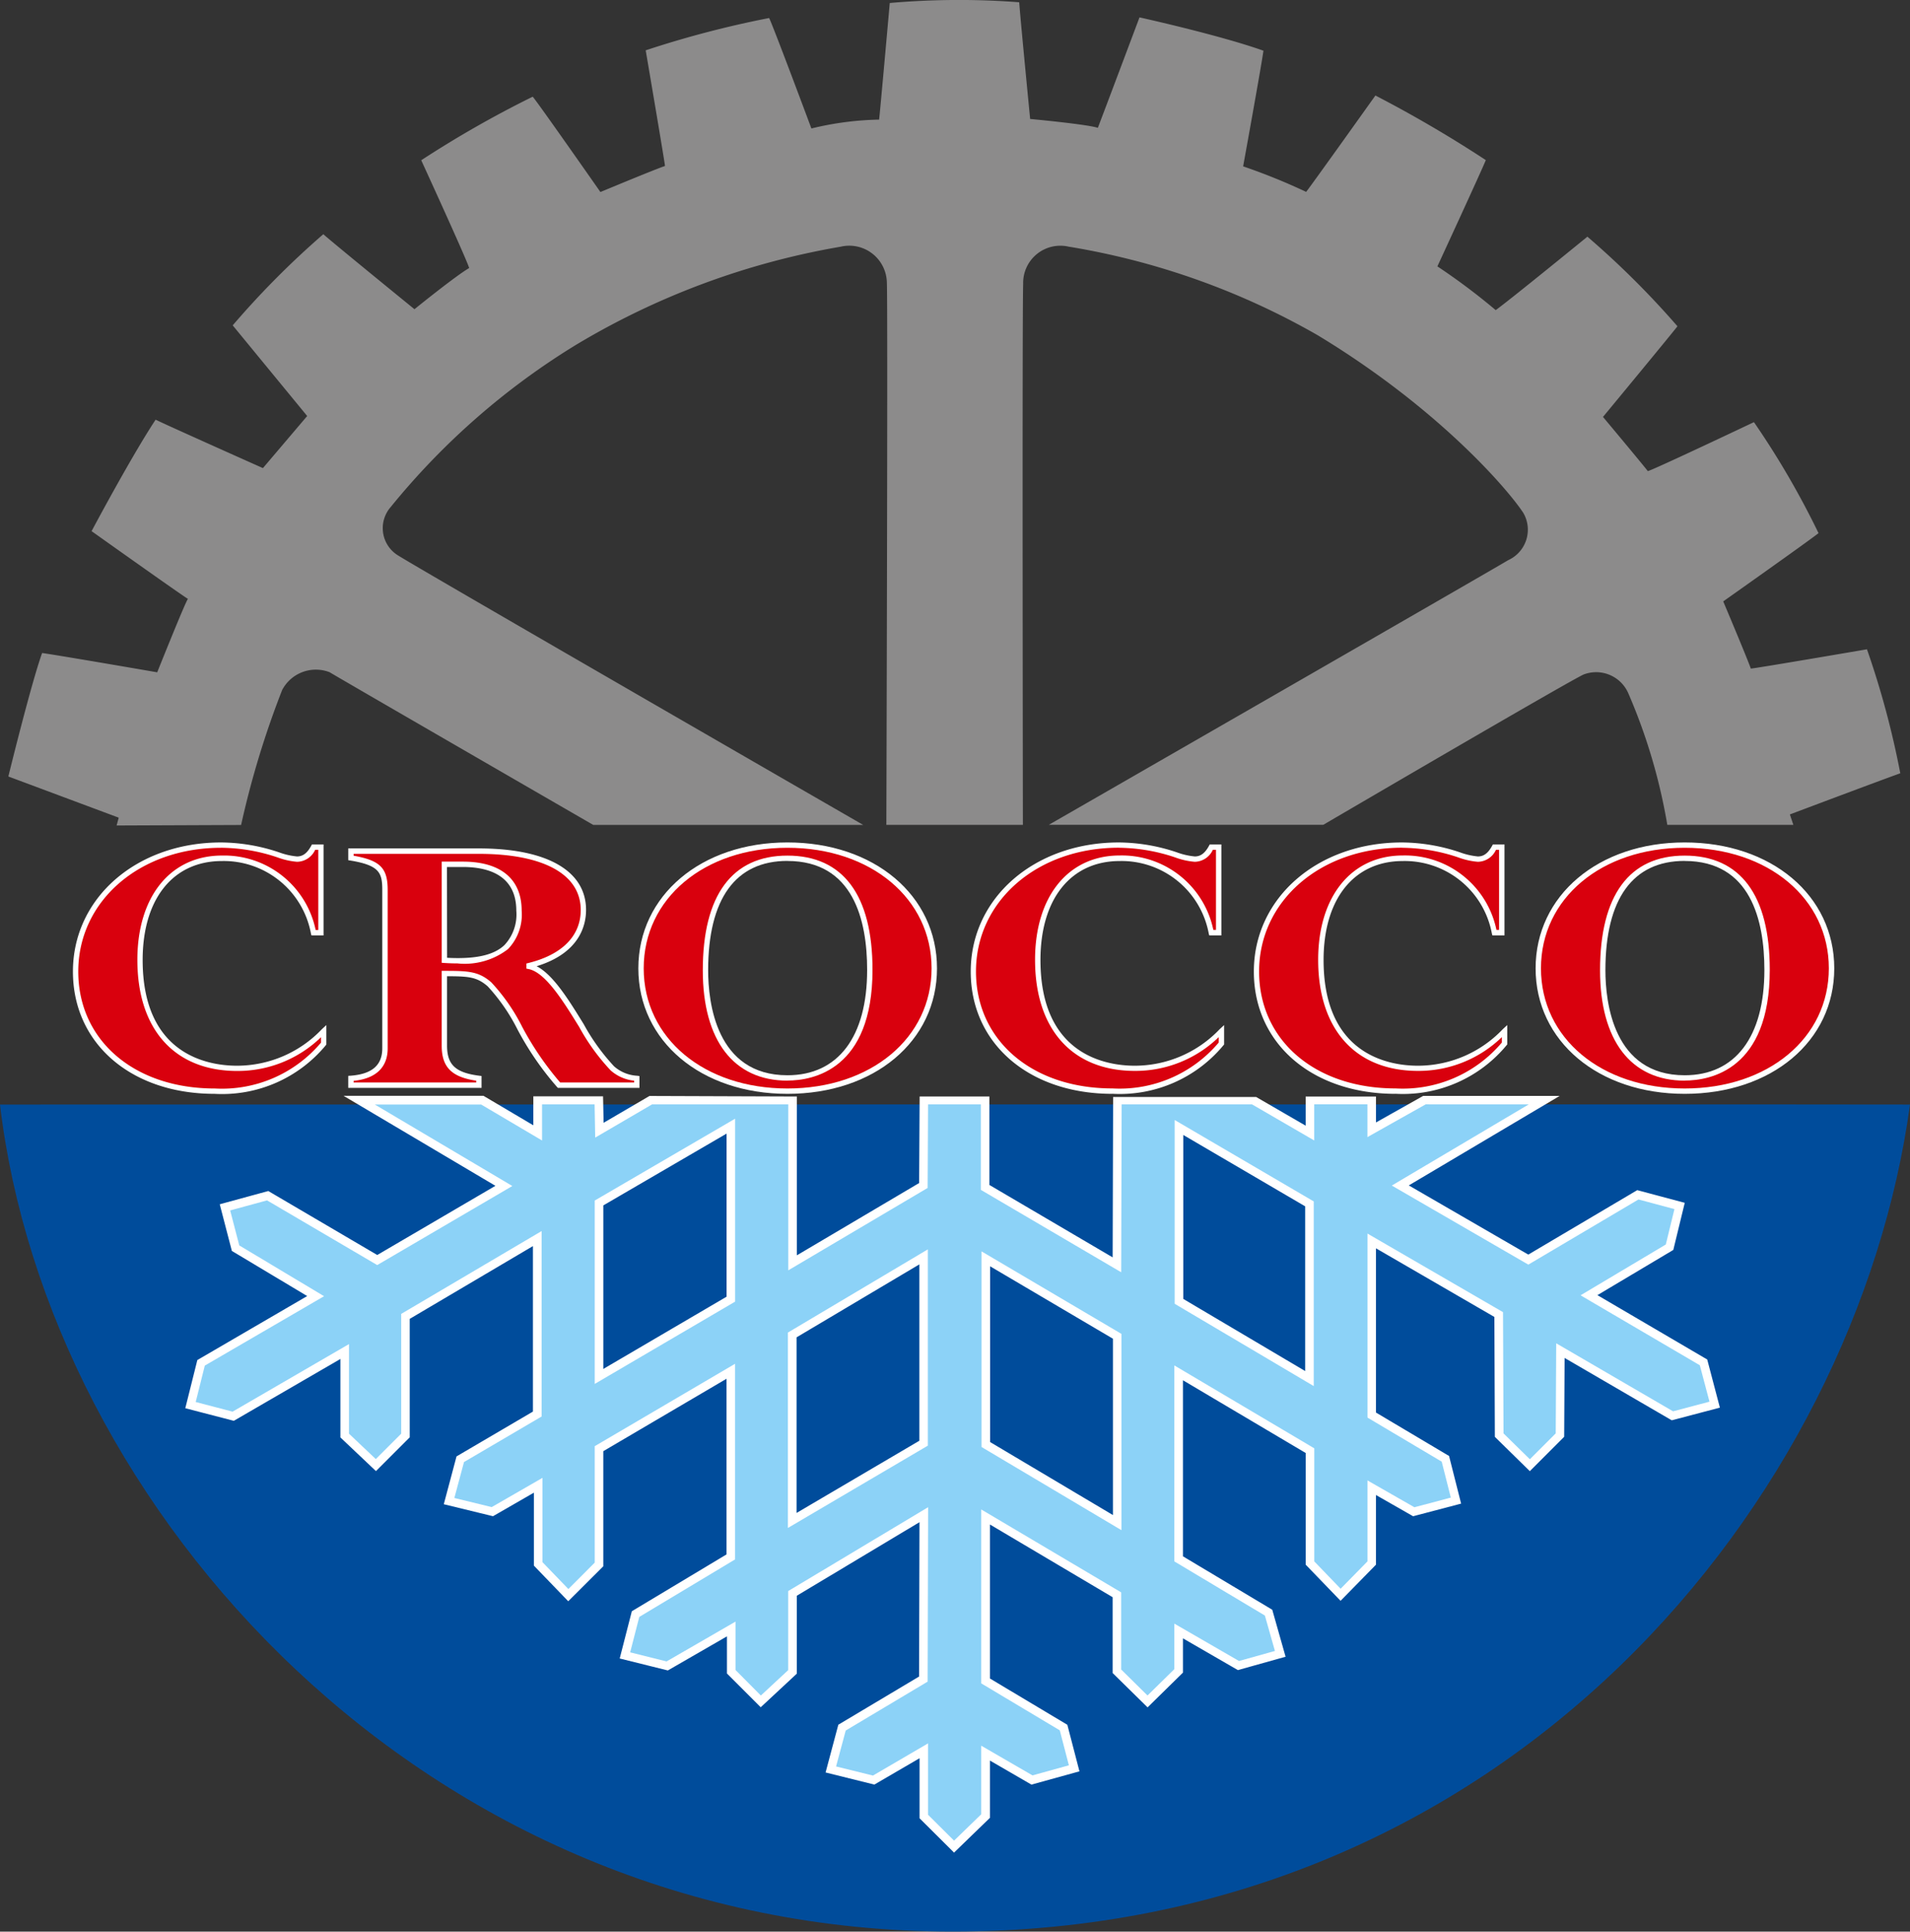 <svg id="logo" xmlns="http://www.w3.org/2000/svg" xmlns:xlink="http://www.w3.org/1999/xlink" width="118.748" height="120.055" viewBox="0 0 118.748 120.055">
  <rect x="0" y="0" width="118.748" height="120.055" fill="#333333" stroke="none"/>
  <defs>
    <clipPath id="clip-path">
      <rect id="Rettangolo_1" data-name="Rettangolo 1" width="118.748" height="120.055" fill="none"/>
    </clipPath>
  </defs>
  <g id="Raggruppa_3" data-name="Raggruppa 3">
    <g id="Raggruppa_2" data-name="Raggruppa 2" clip-path="url(#clip-path)">
      <path id="Tracciato_3" data-name="Tracciato 3" d="M0,291.889c2.964,25.1,26.32,51.4,59.222,51.4,34.65,0,56.182-26.913,59.526-51.4-8.031-.024-118.748,0-118.748,0" transform="translate(0 -223.238)" fill="#004c9b"/>
      <path id="Tracciato_4" data-name="Tracciato 4" d="M134.59,291.924l-8.488,5.033,8.488,4.914,6.85-4.05,2.233.6-.536,2.2-5.3,3.157,7.415,4.348.6,2.264-2.263.6-7.266-4.229-.03,5.6-1.608,1.608-1.638-1.608-.03-7.535-8.428-4.884v11.436l4.616,2.74.566,2.234-2.264.6-2.919-1.668v5.033l-1.668,1.7-1.638-1.7v-7.028l-8.7-5.152v12.18l5.629,3.365.625,2.2-2.233.625-4.021-2.323v2.829l-1.668,1.638-1.638-1.608v-4.795l-8.7-5.152V327.9l4.884,2.919.566,2.174-2.263.626-3.187-1.847v4.259l-1.689,1.638-1.617-1.608v-4.437l-3.425,2-2.293-.566.6-2.234,5.093-3.038.03-10.841-8.7,5.212v4.914l-1.7,1.578L85.3,327.066v-3.008l-4.289,2.472-2.263-.566.566-2.2,5.956-3.574V308.036l-8.726,5.122V320.4l-1.638,1.638L73.3,320.365v-5.241l-3.157,1.817-2.323-.566.6-2.234,4.825-2.829V299.787l-8.726,5.152v7.445l-1.578,1.578-1.668-1.578v-5.569l-7.237,4.2-2.293-.6.566-2.263,7.416-4.318-5.272-3.157-.566-2.174,2.293-.625,6.85,4.021,8.4-4.914-8.547-5.063h6.612l3.782,2.234v-2.2h3.276l.03,2.025,3.514-2.055,8.488.03v10.274l8.666-5.122.03-5.152h3.276v5.271l8.726,5.122.03-10.364h8.22l3.753,2.174v-2.2h3.306v2l3.6-2.026ZM76.547,309.287l8.729-5.115V292.8l-8.729,5.088Zm12.01,8.952,8.7-5.115v-12.2l-8.7,5.171Zm12.037-5.033,8.7,5.171v-12.2l-8.7-5.129Zm12.01-8.9,8.646,5.115V297.944l-8.646-5.06Z" transform="translate(-39.572 -223.273)" fill="#8cd2f7"/>
      <path id="Tracciato_5" data-name="Tracciato 5" d="M96.787,336.68l-2.145-2.134v-3.731l-2.81,1.637L88.8,331.7l.792-2.968,5.02-2.994.026-9.594-7.627,4.571v4.844l-2.244,2.087-2.1-2.1v-2.306l-3.675,2.119L76,324.615l.754-2.936,5.885-3.531V307.231l-7.659,4.5v7.153L72.8,321.058l-2.135-2.214V314.31l-2.542,1.463-3.06-.745.792-2.972,4.75-2.786V298.985l-7.659,4.522v7.362l-2.1,2.1-2.211-2.093V306l-6.626,3.844-3.017-.783.749-2.994,6.83-3.977-4.684-2.805-.753-2.9,3.018-.823,6.774,3.976,7.347-4.3-9.443-5.594h8.7l3.1,1.833v-1.8h4.335L75,291.321l2.851-1.667,9.165.033v9.871l7.6-4.493.031-5.38h4.339v5.5l7.662,4.5.028-9.967h8.895l3.076,1.782v-1.812h4.372V291.3l2.931-1.648h8.487l-9.378,5.561,7.43,4.3,6.774-4.006,2.953.788-.712,2.928-4.718,2.81,6.827,4,.787,2.992-2.993.787-6.661-3.876-.026,4.9-2.137,2.137-2.174-2.134-.029-7.451-7.363-4.266v10.207l4.545,2.7.75,2.961-2.985.785-2.31-1.32v4.332l-2.2,2.244-2.168-2.247v-6.94l-7.63-4.52v10.942l5.551,3.319.829,2.922-2.965.83-3.415-1.973v2.129l-2.2,2.161-2.171-2.132v-4.714l-7.63-4.52v9.572l4.812,2.876.753,2.894-2.985.825-2.58-1.495v3.559ZM95.708,334.1l1.088,1.083,1.151-1.116V329.11l3.794,2.2,1.541-.426-.379-1.454-4.956-2.961V314.417l9.763,5.784v4.875l1.1,1.084,1.134-1.114v-3.53l4.626,2.673,1.5-.42-.421-1.486-5.707-3.412V305.453l9.763,5.784v7.117l1.108,1.148,1.131-1.151v-5.734l3.527,2.016,1.542-.406-.382-1.507-4.687-2.782V297.274l9.494,5.5.03,7.618,1.1,1.082,1.079-1.08.033-6.3,7.873,4.582,1.534-.4-.4-1.535-8-4.693,5.884-3.5.36-1.479-1.513-.4-6.926,4.095-9.545-5.526,7.6-4.505h-4.318l-4.277,2.4v-2.374h-2.239v2.6l-4.429-2.566h-4.349l8.75,5.12v12.723l-9.712-5.746v-12.1h-2.233l-.031,10.761-9.79-5.747v-5.043H95.705l-.028,4.924-9.731,5.752V290.749l-2.236-.008v12l-9.8,5.74V295.846l8.765-5.108-4.545-.016-4.178,2.444-.036-2.414H71.7v2.6l-4.461-2.635H62.724l7.652,4.533-9.45,5.529L54,296.718l-1.568.428.378,1.453,5.859,3.509-8,4.66-.383,1.532,1.57.408,7.848-4.554v6.265l1.124,1.064,1.055-1.055V302.9l9.793-5.782v12.765l-4.9,2.873-.4,1.5,1.586.386,3.771-2.17v5.949l1.082,1.122,1.1-1.1v-7.321l9.792-5.749v13.385l-6.028,3.616-.378,1.472,1.534.384,4.9-2.826v3.71l1.059,1.059,1.151-1.07v-4.984l9.765-5.853-.033,12.087-5.166,3.081-.4,1.5,1.556.384,4.04-2.354Zm15.33-31.833,7.579,4.484V296.513l-7.579-4.436Zm-36.057-5.811V306.62l7.663-4.49V291.993Zm32.749,21.119-9.768-5.8v-13.4l9.768,5.757Zm-8.7-6.411,7.635,4.537V304.741l-7.635-4.5Zm-13.1,6.268V304.05l9.768-5.8v13.447Zm1.066-12.777V315.57l7.635-4.488V300.12Z" transform="translate(-37.472 -221.537)" fill="#fff"/>
    </g>
  </g>
  <g id="Raggruppa_5" data-name="Raggruppa 5">
    <g id="Raggruppa_4" data-name="Raggruppa 4" clip-path="url(#clip-path)">
      <path id="Tracciato_6" data-name="Tracciato 6" d="M35.415,235.685a8.239,8.239,0,0,1-6.783,2.959c-5.123,0-8.644-3.034-8.644-7.435,0-4.476,3.892-7.858,9.044-7.858,2.49,0,3.892.87,4.722.87.43,0,.744-.224,1.031-.746h.458V228.8h-.458a5.685,5.685,0,0,0-5.7-4.625c-3.12,0-5.095,2.462-5.095,6.316,0,4.9,2.862,6.739,6.039,6.739a7.44,7.44,0,0,0,5.381-2.313Z" transform="translate(-15.287 -170.826)" fill="#d9000d"/>
      <path id="Tracciato_7" data-name="Tracciato 7" d="M28.089,238.269c-5.187,0-8.81-3.126-8.81-7.6,0-4.575,3.96-8.025,9.211-8.025a11.488,11.488,0,0,1,3.6.613,4.429,4.429,0,0,0,1.118.257c.367,0,.631-.2.884-.659l.047-.087h.723v5.655h-.753l-.033-.124a5.515,5.515,0,0,0-5.534-4.5c-3.04,0-4.928,2.356-4.928,6.15,0,5.932,4.107,6.572,5.872,6.572a7.294,7.294,0,0,0,5.268-2.268l.28-.259V235.2L35,235.25a8.365,8.365,0,0,1-6.911,3.019m.4-15.294c-5.061,0-8.878,3.307-8.878,7.692,0,4.28,3.486,7.269,8.477,7.269a8.057,8.057,0,0,0,6.617-2.853v-.336a7.437,7.437,0,0,1-5.214,2.1c-3.886,0-6.206-2.581-6.206-6.906,0-3.938,2.065-6.483,5.261-6.483a5.807,5.807,0,0,1,5.823,4.625h.164V223.1H34.34a1.258,1.258,0,0,1-1.127.746A4.588,4.588,0,0,1,32,223.574a11.184,11.184,0,0,0-3.507-.6" transform="translate(-14.745 -170.284)" fill="#fff"/>
      <path id="Tracciato_8" data-name="Tracciato 8" d="M94.887,227.349c0-1.219-.315-1.691-2.118-1.99v-.423h7.957c4.637,0,6.5,1.617,6.5,3.656,0,1.492-.973,2.86-3.377,3.456v.05c1.86.373,3.663,5.023,5.18,6.341a2.532,2.532,0,0,0,1.517.622v.423h-4.837c-1.832-1.89-3.034-5.147-4.322-6.267-.744-.646-1.317-.671-2.8-.671v4.476c0,1.293.6,1.84,2.147,2.039v.423H92.769v-.423c1.374-.1,2.118-.7,2.118-1.865Zm3.692,4.376c3.177.2,4.637-.671,4.637-3.084,0-1.865-1.2-2.885-3.492-2.885H98.579Z" transform="translate(-70.953 -172.039)" fill="#d9000d"/>
      <path id="Tracciato_9" data-name="Tracciato 9" d="M110.168,239.11h-5.074l-.049-.051a18.655,18.655,0,0,1-2.462-3.58,11.7,11.7,0,0,0-1.849-2.676c-.666-.579-1.16-.628-2.529-.63v4.309c0,1.193.524,1.684,2,1.874l.145.019v.736h-8.29v-.745l.155-.011c1.321-.1,1.963-.651,1.963-1.7v-9.847c0-1.064-.179-1.527-1.978-1.825l-.139-.023v-.731h8.123c4.235,0,6.663,1.393,6.663,3.822,0,.976-.412,2.683-3.073,3.5,1.028.523,1.991,2.083,2.927,3.6a12.917,12.917,0,0,0,1.892,2.625,2.357,2.357,0,0,0,1.431.582l.144.02Zm-4.932-.333h4.6v-.112a2.594,2.594,0,0,1-1.459-.639,13.045,13.045,0,0,1-1.957-2.7c-.982-1.589-2.095-3.391-3.147-3.6l-.134-.027v-.317l.126-.031c2.1-.52,3.251-1.691,3.251-3.295,0-2.217-2.307-3.489-6.33-3.489h-7.79v.115c1.658.295,2.118.77,2.118,2.13v9.847c0,.828-.373,1.837-2.118,2.018v.1h7.623v-.111c-1.542-.23-2.146-.851-2.146-2.184v-4.643h.167c1.49,0,2.126.027,2.914.712a11.837,11.837,0,0,1,1.919,2.761,18.817,18.817,0,0,0,2.365,3.465m-6.366-7.4q-.4,0-.842-.028l-.156-.01V225.05h1.312c2.359,0,3.658,1.083,3.658,3.051a3.091,3.091,0,0,1-.848,2.384,4.406,4.406,0,0,1-3.123.894m-.665-.352c1.758.092,2.892-.158,3.56-.785a2.782,2.782,0,0,0,.743-2.141c0-2.246-1.808-2.718-3.325-2.718H98.2Z" transform="translate(-70.411 -171.498)" fill="#fff"/>
      <path id="Tracciato_10" data-name="Tracciato 10" d="M178.57,238.643c-5.3,0-9.1-3.183-9.1-7.634s3.806-7.659,9.1-7.659c5.324,0,9.13,3.208,9.13,7.659s-3.806,7.634-9.13,7.634m0-14.473c-3.291,0-5.094,2.362-5.094,6.963,0,3.506,1.316,6.689,5.094,6.689,2.8,0,5.123-1.915,5.123-6.714,0-4.078-1.46-6.938-5.123-6.938" transform="translate(-129.615 -170.825)" fill="#d9000d"/>
      <path id="Tracciato_11" data-name="Tracciato 11" d="M178.028,238.269c-5.37,0-9.268-3.281-9.268-7.8s3.9-7.826,9.268-7.826c5.387,0,9.3,3.291,9.3,7.826s-3.91,7.8-9.3,7.8m0-15.294c-5.177,0-8.935,3.151-8.935,7.493s3.758,7.468,8.935,7.468c5.194,0,8.963-3.14,8.963-7.468s-3.77-7.493-8.963-7.493m0,14.473c-3.344,0-5.261-2.5-5.261-6.856,0-4.664,1.819-7.13,5.261-7.13,3.461,0,5.29,2.457,5.29,7.1,0,6.21-3.7,6.881-5.29,6.881m0-13.652c-3.224,0-4.928,2.35-4.928,6.8,0,1.961.48,6.523,4.928,6.523,3.15,0,4.957-2.386,4.957-6.548,0-3.089-.86-6.771-4.957-6.771" transform="translate(-129.073 -170.284)" fill="#fff"/>
      <path id="Tracciato_12" data-name="Tracciato 12" d="M272.769,235.685a8.238,8.238,0,0,1-6.783,2.959c-5.123,0-8.644-3.034-8.644-7.435,0-4.476,3.893-7.858,9.044-7.858,2.49,0,3.892.87,4.722.87.429,0,.744-.224,1.03-.746h.458V228.8h-.458a5.685,5.685,0,0,0-5.7-4.625c-3.12,0-5.095,2.462-5.095,6.316,0,4.9,2.862,6.739,6.039,6.739a7.439,7.439,0,0,0,5.381-2.313Z" transform="translate(-196.823 -170.826)" fill="#d9000d"/>
      <path id="Tracciato_13" data-name="Tracciato 13" d="M265.443,238.269c-5.187,0-8.81-3.126-8.81-7.6,0-4.575,3.96-8.025,9.211-8.025a11.487,11.487,0,0,1,3.6.613,4.433,4.433,0,0,0,1.118.257c.366,0,.631-.2.884-.66l.047-.086h.723v5.655h-.753l-.033-.124a5.515,5.515,0,0,0-5.534-4.5c-3.04,0-4.928,2.356-4.928,6.15,0,5.932,4.107,6.572,5.872,6.572a7.294,7.294,0,0,0,5.267-2.268l.28-.259V235.2l-.039.046a8.365,8.365,0,0,1-6.911,3.019m.4-15.294c-5.061,0-8.878,3.307-8.878,7.692,0,4.28,3.486,7.269,8.477,7.269a8.056,8.056,0,0,0,6.616-2.853v-.336a7.436,7.436,0,0,1-5.214,2.1c-3.886,0-6.206-2.581-6.206-6.906,0-3.938,2.065-6.483,5.261-6.483a5.808,5.808,0,0,1,5.823,4.625h.164V223.1h-.194a1.258,1.258,0,0,1-1.127.746,4.581,4.581,0,0,1-1.216-.272,11.191,11.191,0,0,0-3.507-.6" transform="translate(-196.281 -170.284)" fill="#fff"/>
      <path id="Tracciato_14" data-name="Tracciato 14" d="M347.619,235.685a8.238,8.238,0,0,1-6.783,2.959c-5.123,0-8.644-3.034-8.644-7.435,0-4.476,3.893-7.858,9.044-7.858,2.49,0,3.892.87,4.722.87.429,0,.744-.224,1.031-.746h.458V228.8h-.458a5.685,5.685,0,0,0-5.7-4.625c-3.12,0-5.095,2.462-5.095,6.316,0,4.9,2.862,6.739,6.039,6.739a7.439,7.439,0,0,0,5.381-2.313Z" transform="translate(-254.071 -170.826)" fill="#d9000d"/>
      <path id="Tracciato_15" data-name="Tracciato 15" d="M340.293,238.269c-5.187,0-8.81-3.126-8.81-7.6,0-4.575,3.96-8.025,9.211-8.025a11.488,11.488,0,0,1,3.6.613,4.433,4.433,0,0,0,1.118.257c.366,0,.631-.2.884-.66l.047-.086h.723v5.655h-.753l-.033-.124a5.515,5.515,0,0,0-5.534-4.5c-3.04,0-4.928,2.356-4.928,6.15,0,5.932,4.107,6.572,5.872,6.572a7.294,7.294,0,0,0,5.267-2.268l.28-.259V235.2l-.039.046a8.365,8.365,0,0,1-6.911,3.019m.4-15.294c-5.061,0-8.878,3.307-8.878,7.692,0,4.28,3.486,7.269,8.477,7.269a8.056,8.056,0,0,0,6.616-2.853v-.336a7.436,7.436,0,0,1-5.214,2.1c-3.886,0-6.206-2.581-6.206-6.906,0-3.938,2.065-6.483,5.261-6.483a5.808,5.808,0,0,1,5.823,4.625h.164V223.1h-.194a1.258,1.258,0,0,1-1.127.746,4.581,4.581,0,0,1-1.216-.272,11.191,11.191,0,0,0-3.507-.6" transform="translate(-253.529 -170.284)" fill="#fff"/>
      <path id="Tracciato_16" data-name="Tracciato 16" d="M415.779,238.643c-5.295,0-9.1-3.183-9.1-7.634s3.806-7.659,9.1-7.659c5.324,0,9.13,3.208,9.13,7.659s-3.806,7.634-9.13,7.634m0-14.473c-3.291,0-5.094,2.362-5.094,6.963,0,3.506,1.317,6.689,5.094,6.689,2.805,0,5.123-1.915,5.123-6.714,0-4.078-1.46-6.938-5.123-6.938" transform="translate(-311.04 -170.825)" fill="#d9000d"/>
      <path id="Tracciato_17" data-name="Tracciato 17" d="M415.237,238.269c-5.37,0-9.268-3.281-9.268-7.8s3.9-7.826,9.268-7.826c5.387,0,9.3,3.291,9.3,7.826s-3.91,7.8-9.3,7.8m0-15.294c-5.177,0-8.935,3.151-8.935,7.493s3.757,7.468,8.935,7.468c5.194,0,8.963-3.14,8.963-7.468s-3.769-7.493-8.963-7.493m0,14.473c-3.344,0-5.261-2.5-5.261-6.856,0-4.664,1.819-7.13,5.261-7.13,3.461,0,5.29,2.457,5.29,7.1,0,6.21-3.7,6.881-5.29,6.881m0-13.652c-3.224,0-4.928,2.35-4.928,6.8,0,1.961.48,6.523,4.928,6.523,3.15,0,4.956-2.386,4.956-6.548,0-3.089-.86-6.771-4.956-6.771" transform="translate(-310.498 -170.284)" fill="#fff"/>
      <path id="Tracciato_18" data-name="Tracciato 18" d="M134.615,291.879l-8.512,5.044,8.488,4.914,6.85-4.05,2.233.6-.536,2.2-5.3,3.157,7.415,4.348.6,2.263-2.263.6-7.266-4.229-.03,5.6-1.608,1.608-1.638-1.608-.03-7.535-8.428-4.884v11.436l4.616,2.74.566,2.234-2.264.6-2.919-1.668v5.033l-1.668,1.7-1.638-1.7v-7.028l-8.7-5.152v12.18l5.629,3.366.625,2.2-2.233.625-4.021-2.323v2.829l-1.668,1.638L109.276,327v-4.795l-8.7-5.152v10.81l4.884,2.919.566,2.174-2.263.626-3.187-1.846V336l-1.689,1.638-1.617-1.608v-4.437l-3.425,2-2.293-.566.6-2.234,5.093-3.038.03-10.841-8.7,5.212v4.914l-1.7,1.578L85.3,327.032v-3.008L81.014,326.5l-2.263-.566.566-2.2,5.956-3.574V308l-8.726,5.122v7.237L74.909,322,73.3,320.331v-5.241l-3.157,1.817-2.323-.566.6-2.234,4.825-2.83V299.752L64.515,304.9v7.445l-1.578,1.578-1.668-1.578v-5.569l-7.237,4.2-2.293-.6.566-2.263L59.72,303.8l-5.272-3.157-.566-2.174,2.293-.625,6.85,4.021,8.4-4.914-8.547-5.063h6.612l3.782,2.234v-2.245h3.267l.038,2.066,3.534-2.065h8.468v10.315l8.666-5.122.026-5.193h3.281l0,5.312,8.726,5.122.028-10.435h8.106l3.868,2.244v-2.245h3.306v2.036l3.623-2.036ZM76.547,309.252l8.729-5.115v-11.37l-8.729,5.088Zm12.01,8.952,8.7-5.115v-12.2l-8.7,5.171Zm12.037-5.033,8.7,5.171v-12.2l-8.7-5.129Zm12.01-8.9,8.646,5.115V297.909l-8.646-5.06Z" transform="translate(-39.572 -223.238)" fill="#8cd2f7"/>
      <path id="Tracciato_19" data-name="Tracciato 19" d="M16.672,51.274a56.542,56.542,0,0,1,2.552-8.388,2.367,2.367,0,0,1,2.966-1.1c-1-.554,16.378,9.486,16.378,9.486H55.35S28,35.506,26.45,34.534a1.989,1.989,0,0,1-.486-3.011A45.221,45.221,0,0,1,37.458,21.454a47.583,47.583,0,0,1,16.48-6.119,2.338,2.338,0,0,1,2.882,2.234c.065,1.425-.032,33.7-.032,33.7h8.489s-.048-31.806.017-33.619a2.312,2.312,0,0,1,2.826-2.32,46.074,46.074,0,0,1,15.476,5.5c7.447,4.5,11.785,9.519,12.789,11.041a2.078,2.078,0,0,1-.939,2.946c-.615.388-28.557,16.448-28.557,16.448H83.952s15.768-9.228,16.221-9.357a2.182,2.182,0,0,1,2.752,1.2,35.373,35.373,0,0,1,2.416,8.159h7.837l-.216-.648s5.763-2.169,6.864-2.558a54.313,54.313,0,0,0-2.072-7.706s-6.8,1.166-7.22,1.2c-.226-.647-1.716-4.177-1.716-4.177s5.18-3.659,5.925-4.241a52.353,52.353,0,0,0-4.015-6.9s-6.281,2.979-6.6,3.044c-.13-.194-2.785-3.368-2.785-3.368s4.177-5.051,4.63-5.634a54.016,54.016,0,0,0-5.6-5.569s-4.759,3.885-5.7,4.565a39.827,39.827,0,0,0-3.626-2.719s2.752-5.958,3.011-6.605a77.587,77.587,0,0,0-6.864-4.015s-3.853,5.407-4.306,5.99a37.938,37.938,0,0,0-3.918-1.586s1.1-6.054,1.263-7.188c-2.719-.971-7.706-2.072-7.706-2.072s-2.3,6.119-2.59,6.864c-.712-.227-4.209-.55-4.209-.55s-.615-6.282-.68-7.253A49.338,49.338,0,0,0,57,.186s-.6,6.762-.663,7.248a19.156,19.156,0,0,0-4.209.551S49.761,1.639,49.5,1.12a62.727,62.727,0,0,0-7.674,2.008s1.165,6.832,1.2,7.188c-.61.2-4.015,1.619-4.015,1.619S35,6.2,34.8,6.01a66.447,66.447,0,0,0-6.929,3.95s2.882,6.281,2.979,6.7c-.842.485-3.4,2.558-3.4,2.558s-5.213-4.242-5.666-4.662a53.934,53.934,0,0,0-5.634,5.666l4.63,5.634-2.752,3.238s-6.314-2.817-6.67-3.011c-1.522,2.3-3.982,6.929-3.982,6.929s5.6,3.983,5.99,4.209c-.162.194-1.91,4.565-1.91,4.565s-5.99-1.036-7.155-1.2c-.68,1.878-2.1,7.674-2.1,7.674L9.063,50.82l-.13.486" transform="translate(-1.682 0)" fill="#8c8b8b"/>
    </g>
  </g>
</svg>
